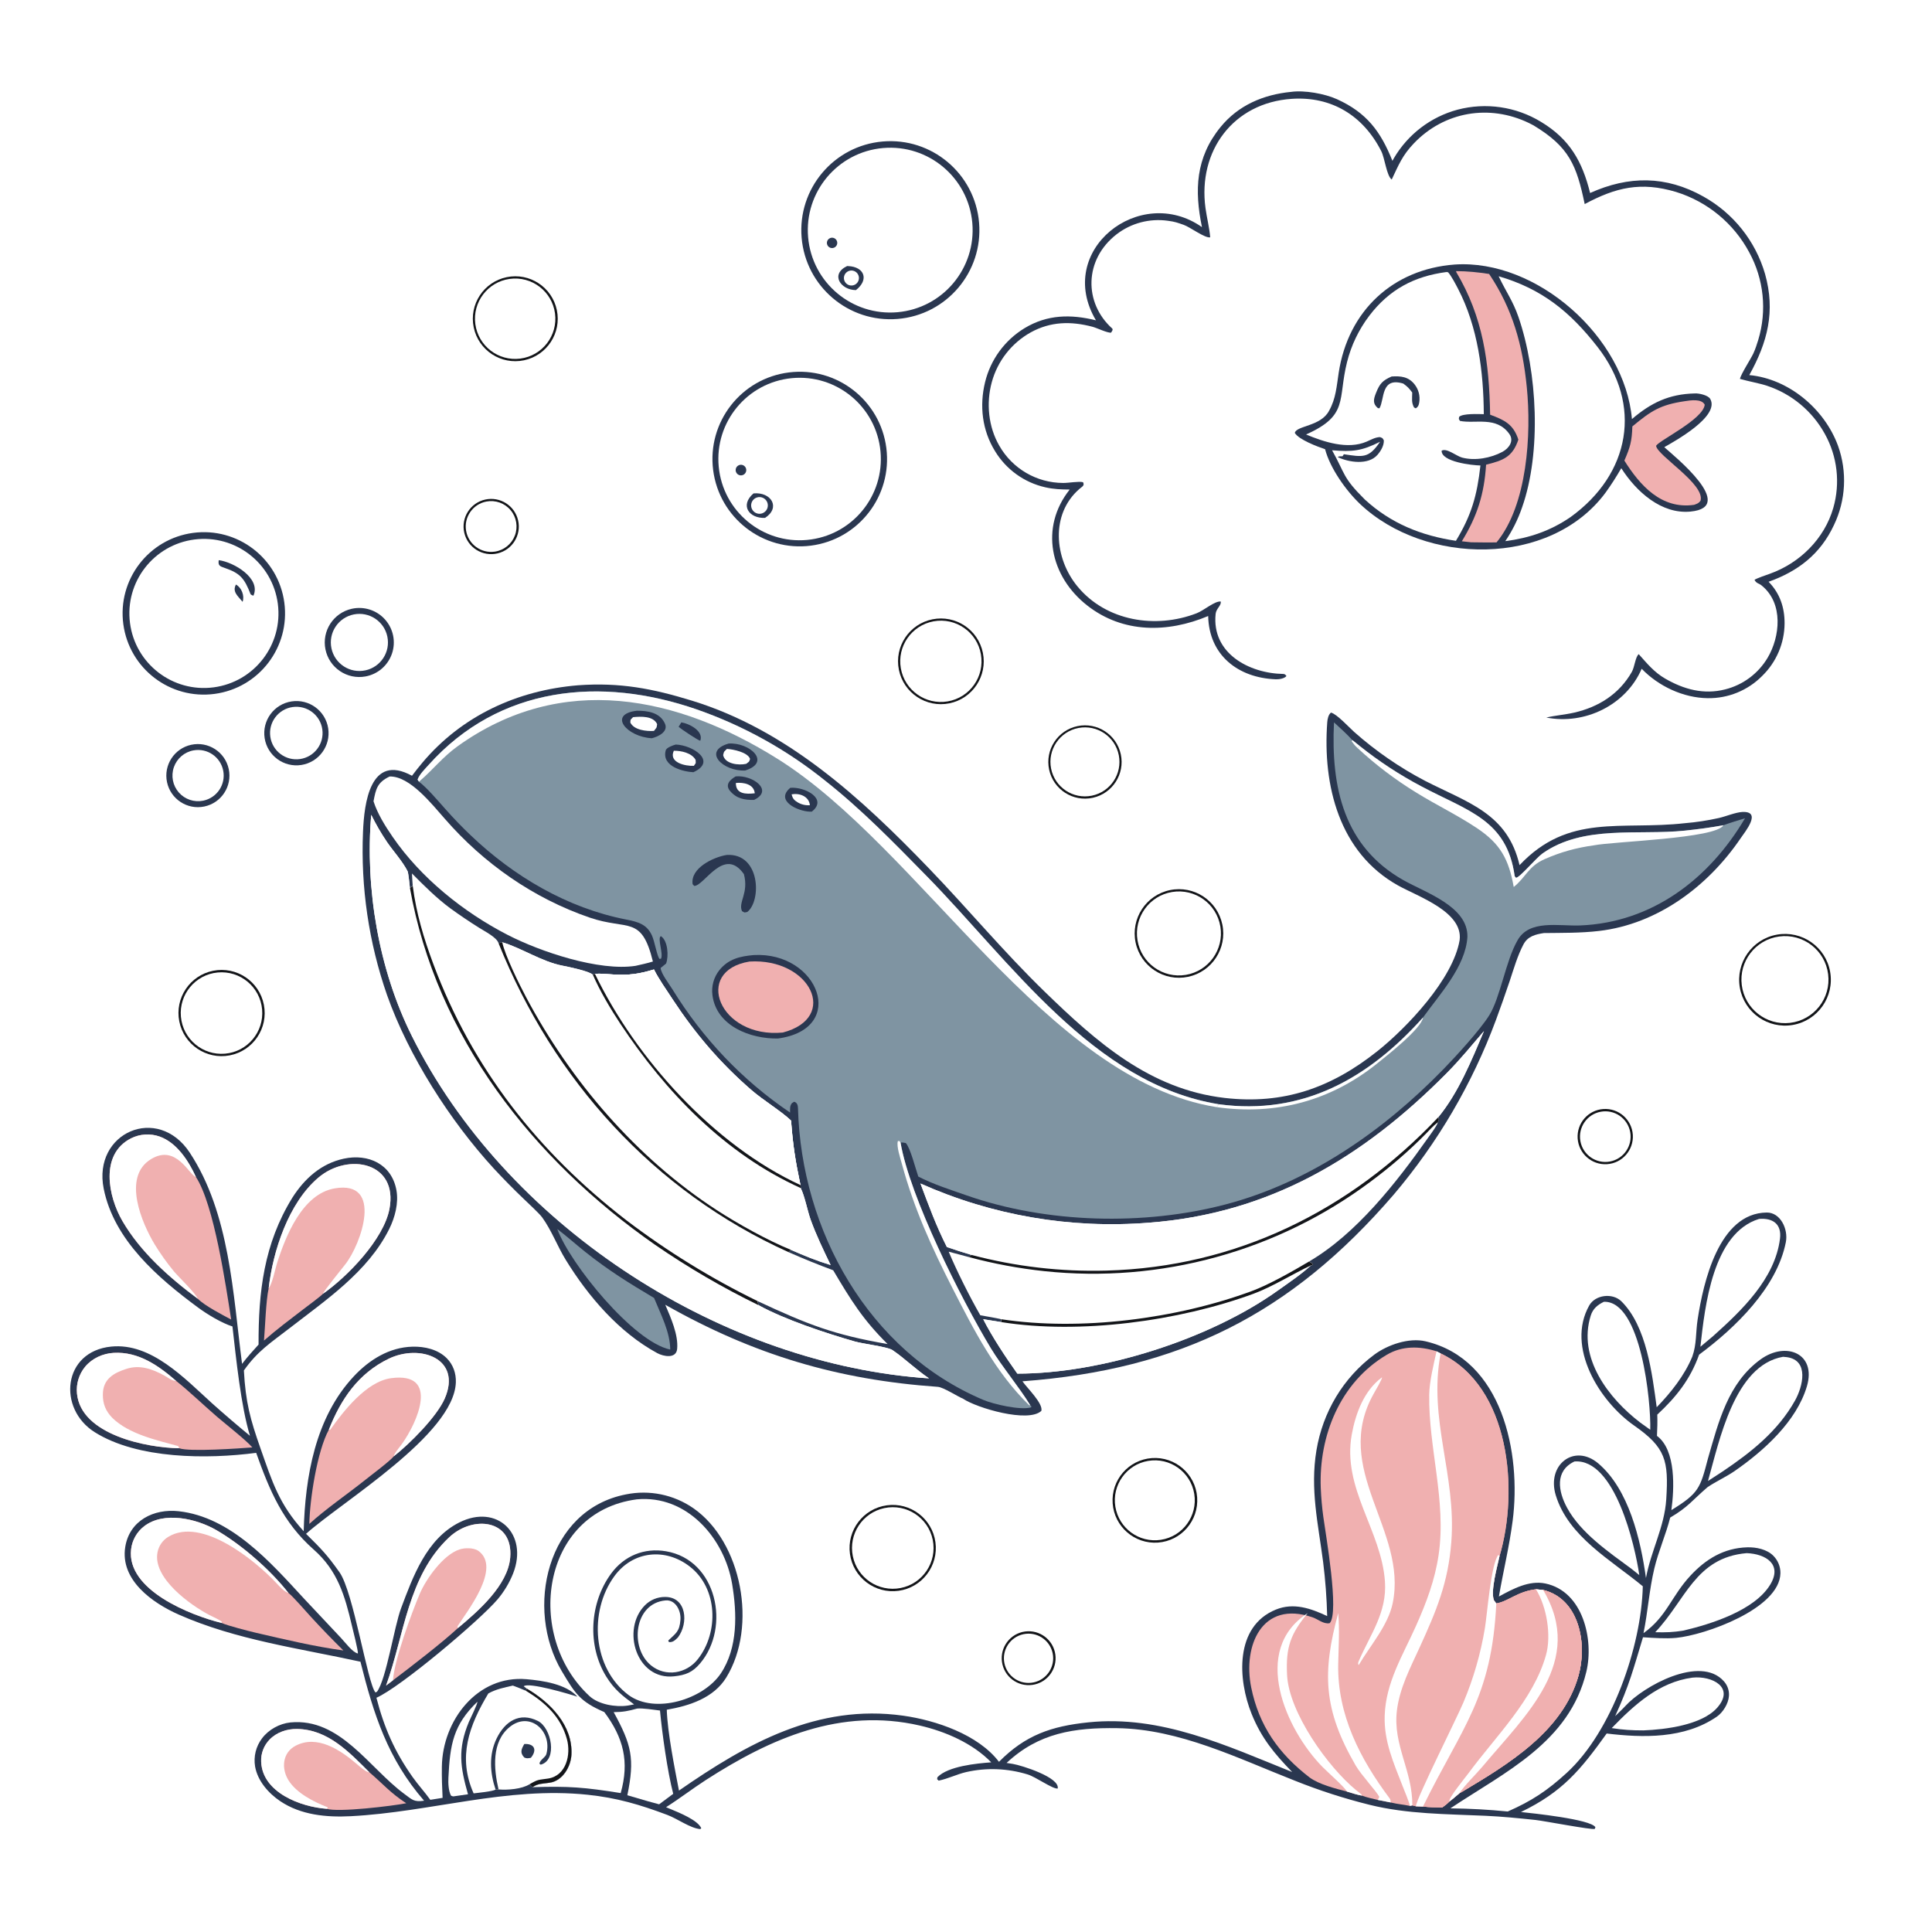<svg version="1.1" xmlns="http://www.w3.org/2000/svg" style="display: block;" viewBox="0 0 2048 2048" width="1024" height="1024" preserveAspectRatio="none">
<path transform="translate(0,0)" fill="rgb(255,255,255)" d="M 0 0 L 2048 0 L 2048 2048 L 0 2048 L 0 0 z"/>
<path transform="translate(0,0)" fill="rgb(42,55,80)" d="M 612.786 726.415 C 657.292 723.224 691.811 729.916 733.5 742.733 C 834.498 773.784 912.903 845.925 984.747 920.533 C 1026.38 963.763 1063.71 1008.84 1107.65 1051.47 C 1162.19 1104.4 1218.7 1154.68 1298.23 1163.86 C 1360.46 1171.04 1411.06 1153.3 1460.18 1114.2 C 1491.36 1089.37 1540.3 1037.78 1547.28 996.562 C 1551.08 966.541 1503.31 950.531 1481.94 938.597 C 1419.5 903.718 1401.99 832.584 1406.94 765.597 C 1407.18 762.313 1408.09 757.574 1410.88 755.38 C 1417.03 756.82 1429.86 770.823 1435.4 775.815 C 1446.88 786.006 1458.97 795.48 1471.62 804.184 C 1484.19 812.86 1497.29 820.757 1510.84 827.831 C 1556.24 851.064 1598.01 862.211 1610.79 917.092 C 1662.96 861.798 1718.21 880.276 1786.09 872.609 C 1798.28 871.617 1810.13 869.772 1822.05 867.124 C 1829.5 865.47 1839.52 861.137 1846.95 860.717 C 1867.95 859.751 1850.13 881.269 1845.14 888.603 C 1810.6 939.418 1757.24 979.583 1695.03 986.852 C 1675.44 989.141 1656.02 988.829 1636.49 989.079 C 1627.51 990.526 1619.52 992.438 1614.9 1001.17 C 1608.6 1013.1 1604.65 1027.02 1600.39 1039.79 C 1595.72 1053.69 1590.84 1067.52 1585.75 1081.28 C 1560.72 1148.7 1524.13 1211.24 1477.61 1266.08 C 1368.32 1393.15 1250.69 1451.8 1083.83 1464.24 C 1088.9 1471.52 1105.9 1487.67 1103.88 1495.58 C 1090.04 1508.66 1035.47 1492.53 1021.02 1482.78 C 1014.86 1480.22 1000.02 1470.52 994.12 1470.11 C 888.123 1462.67 798.949 1436.23 705.209 1383.1 C 710.997 1396.68 719.194 1414.81 717.817 1429.84 C 716.831 1440.61 703.391 1437.97 696.759 1434.39 C 656.241 1412.46 623.52 1374.25 599.641 1335.37 C 590.787 1320.95 584.712 1304.27 574.748 1290.51 C 571.645 1286.24 559.326 1274.91 555.156 1270.87 C 544.221 1260.43 533.61 1249.65 523.339 1238.55 C 477.108 1188.16 433.085 1119.34 410.272 1054.78 C 390.926 999.201 382.287 940.461 384.813 881.666 C 386.042 851.864 392.268 798.028 436.724 822.342 C 440.289 817.59 443.982 812.935 447.798 808.382 C 489.715 758.631 548.411 731.719 612.786 726.415 z"/>
<path transform="translate(0,0)" fill="rgb(127,148,162)" d="M 444.089 828.645 L 442.646 826.39 C 444.481 821.046 450.672 814.95 454.505 810.679 C 529.359 727.254 636.881 716.688 738.618 752.032 C 787.869 769.194 833.811 794.677 874.447 827.372 C 913.76 858.396 947.252 893.018 982.165 928.556 C 1070.33 1018.29 1159.23 1149.04 1291.95 1170.54 C 1380.98 1182.65 1450.61 1143.17 1508.48 1078.56 C 1525.43 1054.79 1553.66 1024.71 1555.51 993.121 C 1556.25 960.872 1511.17 946.285 1487.67 933.007 C 1424.74 897.449 1410.74 835.057 1414.08 765.718 C 1420.12 771.277 1428.11 778.448 1433.43 784.434 L 1441.42 790.828 C 1461.74 807.067 1483.55 821.352 1506.56 833.493 C 1555.91 859.799 1597.39 868.798 1605.64 928.805 L 1607.05 930.505 C 1611.11 930.207 1628.31 909.512 1635.2 904.648 C 1678.49 874.117 1736.17 885.695 1786 880.495 C 1799.76 879.058 1812.86 877.346 1826.9 874.77 C 1834.23 872.098 1842.31 869.727 1849.8 867.375 C 1811.42 932.388 1750.79 977.91 1675.24 981.011 C 1652.42 981.947 1620.81 974.284 1608.45 997.155 C 1596.23 1018.41 1590.36 1057.56 1578.65 1076.3 C 1568.84 1091.97 1543.15 1119.97 1530.1 1133.38 C 1466.61 1198.63 1388.1 1253.38 1299.26 1276.71 C 1212.58 1299.48 1109.53 1296.85 1024.7 1267.18 C 1008.46 1261.5 988.656 1255.16 973.423 1247.19 C 970.522 1238.86 964.996 1216.84 960.201 1211.66 C 957.715 1211.15 957.129 1211.11 954.582 1211.02 C 964.5 1269.22 1018.89 1377.03 1050.24 1429.06 C 1061.91 1448.43 1081.23 1471.5 1092.17 1489.74 L 1093.33 1490.77 L 1093.02 1491.88 C 1081.49 1495.16 1053.07 1488.51 1042.14 1483.87 C 920.255 1432.15 849.459 1304.1 845.909 1175.07 C 845.816 1171.69 845.184 1168.9 841.829 1167.88 L 839.438 1169.4 C 837.038 1172.59 837.558 1175.26 837.525 1179.36 C 786.701 1144.93 745.008 1100.97 712.751 1048.65 C 709.29 1043.04 700.774 1032.11 700.283 1026.11 C 702.387 1024.49 704.068 1023.11 706.07 1021.4 C 708.956 1013.89 708.105 997.035 700.502 992.322 C 696.653 994.746 703.323 1010.75 700.736 1016.24 L 699.112 1016.5 C 696.383 1013.3 694.026 998.121 691.111 991.716 C 685.741 979.914 676.822 977.277 663.67 974.715 C 601.325 962.57 544.443 928.933 498.817 885.321 C 489.558 876.514 480.684 867.31 472.22 857.736 C 464.988 849.688 452.112 834.421 444.089 828.645 z"/>
<path transform="translate(0,0)" fill="rgb(255,255,255)" d="M 444.089 828.645 L 442.646 826.39 C 444.481 821.046 450.672 814.95 454.505 810.679 C 529.359 727.254 636.881 716.688 738.618 752.032 C 787.869 769.194 833.811 794.677 874.447 827.372 C 913.76 858.396 947.252 893.018 982.165 928.556 C 1070.33 1018.29 1159.23 1149.04 1291.95 1170.54 L 1289.78 1173.63 C 1109.83 1144.84 975.469 899.213 824.456 804.545 C 718.408 738.065 595.676 711.536 484.771 791.29 C 469.373 802.363 458.756 816.157 444.979 827.898 L 444.089 828.645 z"/>
<path transform="translate(0,0)" fill="rgb(255,255,255)" d="M 1441.42 790.828 C 1461.74 807.067 1483.55 821.352 1506.56 833.493 C 1555.91 859.799 1597.39 868.798 1605.64 928.805 L 1607.05 930.505 C 1611.11 930.207 1628.31 909.512 1635.2 904.648 C 1678.49 874.117 1736.17 885.695 1786 880.495 C 1799.76 879.058 1812.86 877.346 1826.9 874.77 C 1819.25 888.954 1710.54 891.905 1689.51 896.092 C 1670.75 898.693 1654.63 903.147 1637.36 910.732 C 1620.13 918.297 1617.62 929.771 1604.62 940.254 C 1599.38 910.99 1590.59 894.468 1565.47 877.739 C 1544.62 863.861 1522.39 853.267 1501.21 840.112 C 1479.07 826.543 1458.33 810.818 1439.29 793.168 L 1441.42 790.828 z"/>
<path transform="translate(0,0)" fill="rgb(255,255,255)" d="M 1092.17 1489.74 L 1090.8 1489.46 C 1055.18 1454.69 1032.31 1409.83 1010.01 1366.18 C 987.856 1322.81 968.858 1281.15 956.072 1233.91 C 954.516 1228.17 950.032 1214.88 951.784 1209.61 L 953.411 1209.48 L 954.582 1211.02 C 964.5 1269.22 1018.89 1377.03 1050.24 1429.06 C 1061.91 1448.43 1081.23 1471.5 1092.17 1489.74 z"/>
<path transform="translate(0,0)" fill="rgb(255,255,255)" d="M 1508.48 1078.56 C 1507.01 1090.2 1470.41 1118.81 1460.03 1127.19 C 1410.65 1167.05 1352.36 1182.48 1289.78 1173.63 L 1291.95 1170.54 C 1380.98 1182.65 1450.61 1143.17 1508.48 1078.56 z"/>
<path transform="translate(0,0)" fill="rgb(255,255,255)" d="M 1433.43 784.434 L 1441.42 790.828 L 1439.29 793.168 C 1436.17 790.265 1435.5 789.397 1432.94 785.941 L 1433.43 784.434 z"/>
<path transform="translate(0,0)" fill="rgb(42,55,80)" d="M 798.935 1012.41 C 867.76 1008.56 899.167 1090.74 824.691 1100.85 C 795.726 1101.42 759.353 1087.74 755.212 1054.91 C 753.967 1045.44 756.619 1035.87 762.562 1028.4 C 772.253 1016.38 784.638 1013.69 798.935 1012.41 z"/>
<path transform="translate(0,0)" fill="rgb(240,176,176)" d="M 794.488 1019.27 C 858.97 1015.4 890.013 1078.79 829.801 1094.54 C 762.364 1100.99 734.32 1029.1 794.488 1019.27 z"/>
<path transform="translate(0,0)" fill="rgb(42,55,80)" d="M 770.301 906.29 C 806.132 904.093 807.336 955.044 792.14 966.734 C 788.271 967.435 790.068 967.709 786.566 965.837 C 782.253 956.326 793.984 946.791 788.545 926.557 C 767.486 896.686 746.469 939.28 735.914 939.114 L 734.231 937.314 C 731.566 920.235 756.318 908.527 770.301 906.29 z"/>
<path transform="translate(0,0)" fill="rgb(42,55,80)" d="M 675.117 753.394 C 686.38 753.404 699.563 755.087 704.883 767.113 C 708.658 775.645 697.795 780.884 691.018 782.563 C 664.711 781.27 643.714 757.159 675.117 753.394 z"/>
<path transform="translate(0,0)" fill="rgb(255,255,255)" d="M 671.064 760.216 C 679.428 759.443 692.435 758.76 696.592 767.594 C 695.938 772.289 696.326 770.67 693.216 774.807 C 685.353 775.352 671.987 773.943 668.178 765.884 C 668.504 761.834 667.863 763.776 671.064 760.216 z"/>
<path transform="translate(0,0)" fill="rgb(42,55,80)" d="M 772.374 788.185 C 794.563 786.745 818.146 807.944 789.881 816.767 C 766.702 817.938 744.064 796.427 772.374 788.185 z"/>
<path transform="translate(0,0)" fill="rgb(255,255,255)" d="M 770.539 793.879 C 777.14 794.245 792.711 797.426 795.074 804.472 C 793.893 808.191 794.504 806.91 791.01 809.685 C 783.083 811.518 768.45 809.892 766.567 800.445 C 767.672 795.924 767.038 797.519 770.539 793.879 z"/>
<path transform="translate(0,0)" fill="rgb(42,55,80)" d="M 716.347 789.238 C 734.478 789.865 760.519 806.939 735.01 818.582 C 725.036 818.134 700.897 812.732 705.711 795.39 C 706.528 792.445 713.322 790.05 716.347 789.238 z"/>
<path transform="translate(0,0)" fill="rgb(255,255,255)" d="M 714.281 795.823 C 722.192 795.718 733.195 798.087 737.365 805.485 C 737.555 810.009 738.104 807.96 735.524 811.816 C 726.52 812.237 708.534 808.363 714.281 795.823 z"/>
<path transform="translate(0,0)" fill="rgb(42,55,80)" d="M 779.862 823.021 C 797.391 821.223 820.752 837.748 799.29 847.941 C 789.176 848.103 780.932 846.657 774.01 838.594 C 767.97 831.558 774.328 826.276 779.862 823.021 z"/>
<path transform="translate(0,0)" fill="rgb(255,255,255)" d="M 780.051 829.975 C 788.249 829.15 799.194 831.199 800.082 840.916 C 790.679 841.965 779.916 841.873 780.051 829.975 z"/>
<path transform="translate(0,0)" fill="rgb(42,55,80)" d="M 837.759 835.123 C 852.963 833.788 878.017 846.712 860.506 860.395 C 859.784 860.398 859.062 860.389 858.34 860.371 C 845.791 860.006 821.205 848.755 837.759 835.123 z"/>
<path transform="translate(0,0)" fill="rgb(255,255,255)" d="M 839.114 842.086 C 847.51 840.442 857.53 844.074 858.538 853.565 C 854.068 853.91 849.599 852.884 845.727 850.624 C 841.726 848.274 840.217 846.331 839.114 842.086 z"/>
<path transform="translate(0,0)" fill="rgb(42,55,80)" d="M 722.236 765.749 C 730.272 766.927 746.196 774.811 742.326 785.245 C 739.786 784.777 720.91 772.048 719.347 770.471 L 722.236 765.749 z"/>
<path transform="translate(0,0)" fill="rgb(255,255,255)" d="M 393.514 863.738 C 398.453 873.812 404.093 883.526 410.393 892.811 C 416.978 902.352 427.071 913.512 432.109 923.672 C 432.884 925.235 434.247 938.528 434.529 941.161 L 437.524 939.079 C 437.218 934.719 436.844 930.248 436.685 925.891 C 449.123 938.478 463.112 952.37 477.344 962.861 C 487.294 970.078 497.482 976.959 507.892 983.495 C 513.751 987.213 526.616 993.619 528.462 999.812 L 532.413 998.844 C 551.936 1004.51 574.453 1019.44 595.938 1023.58 C 602.473 1024.84 625.097 1029.55 628.472 1033.3 L 630.62 1032.26 C 636.538 1031.78 644.123 1032.67 650.222 1033 C 667.278 1033.91 677.161 1032.51 693.209 1027.69 C 698.195 1037.69 706.635 1049.72 712.862 1059.19 C 736.927 1095.81 763.347 1126.8 796.496 1155.52 C 809.032 1166.38 828.098 1177.9 838.569 1187.91 C 840.414 1213.5 843.236 1231.32 848.542 1256.23 L 848.777 1259.38 C 853.091 1267.98 855.925 1283.5 859.305 1292.91 C 865.232 1309.41 872.954 1325.24 880.516 1341.01 C 864.941 1336.25 853.362 1331.4 838.374 1324.9 L 835.836 1327.29 C 851.431 1334.2 867.236 1340.62 883.228 1346.55 C 901.637 1377.58 914.538 1398.76 940.879 1424.74 C 884.079 1414.96 856.441 1404.12 803.04 1379.21 L 803.911 1383.44 C 831.411 1398.72 875.795 1413.35 906.301 1422.08 C 914.752 1424.5 940.771 1427.62 945.96 1431.11 C 958.896 1439.8 970.33 1451.4 984.786 1461.11 C 981.774 1460.94 978.765 1460.73 975.76 1460.46 C 757.523 1442.24 535.212 1296.23 436.528 1098.04 C 401.448 1027.59 386.924 942.159 393.514 863.738 z"/>
<path transform="translate(0,0)" fill="rgb(255,255,255)" d="M 532.413 998.844 C 551.936 1004.51 574.453 1019.44 595.938 1023.58 C 602.473 1024.84 625.097 1029.55 628.472 1033.3 L 630.62 1032.26 C 636.538 1031.78 644.123 1032.67 650.222 1033 C 667.278 1033.91 677.161 1032.51 693.209 1027.69 C 698.195 1037.69 706.635 1049.72 712.862 1059.19 C 736.927 1095.81 763.347 1126.8 796.496 1155.52 C 809.032 1166.38 828.098 1177.9 838.569 1187.91 C 840.414 1213.5 843.236 1231.32 848.542 1256.23 L 848.777 1259.38 C 853.091 1267.98 855.925 1283.5 859.305 1292.91 C 865.232 1309.41 872.954 1325.24 880.516 1341.01 C 864.941 1336.25 853.362 1331.4 838.374 1324.9 C 813.886 1314.99 781.866 1297.12 759.795 1282.78 C 674.735 1227.53 605.055 1146.27 557.654 1057.01 C 550.649 1043.82 535.376 1013.03 532.413 998.844 z"/>
<path transform="translate(0,0)" fill="rgb(255,255,255)" d="M 693.209 1027.69 C 698.195 1037.69 706.635 1049.72 712.862 1059.19 C 736.927 1095.81 763.347 1126.8 796.496 1155.52 C 809.032 1166.38 828.098 1177.9 838.569 1187.91 C 840.414 1213.5 843.236 1231.32 848.542 1256.23 C 756.723 1213.89 674.149 1122.36 630.62 1032.26 C 636.538 1031.78 644.123 1032.67 650.222 1033 C 667.278 1033.91 677.161 1032.51 693.209 1027.69 z"/>
<path transform="translate(0,0)" fill="rgb(19,21,25)" d="M 628.472 1033.3 L 630.62 1032.26 C 674.149 1122.36 756.723 1213.89 848.542 1256.23 L 848.777 1259.38 C 768.624 1223.18 705.66 1157.81 657.666 1085.34 C 647.436 1069.89 635.766 1050.25 628.472 1033.3 z"/>
<path transform="translate(0,0)" fill="rgb(255,255,255)" d="M 393.514 863.738 C 398.453 873.812 404.093 883.526 410.393 892.811 C 416.978 902.352 427.071 913.512 432.109 923.672 C 432.884 925.235 434.247 938.528 434.529 941.161 L 437.524 939.079 C 441.262 968.173 449.134 994.481 459.313 1021.79 C 500.731 1132.93 570.809 1221.65 664.008 1293.55 C 707.44 1326.58 754.007 1355.27 803.04 1379.21 L 803.911 1383.44 C 831.411 1398.72 875.795 1413.35 906.301 1422.08 C 914.752 1424.5 940.771 1427.62 945.96 1431.11 C 958.896 1439.8 970.33 1451.4 984.786 1461.11 C 981.774 1460.94 978.765 1460.73 975.76 1460.46 C 757.523 1442.24 535.212 1296.23 436.528 1098.04 C 401.448 1027.59 386.924 942.159 393.514 863.738 z"/>
<path transform="translate(0,0)" fill="rgb(19,21,25)" d="M 437.524 939.079 C 441.262 968.173 449.134 994.481 459.313 1021.79 C 500.731 1132.93 570.809 1221.65 664.008 1293.55 C 707.44 1326.58 754.007 1355.27 803.04 1379.21 L 803.911 1383.44 C 765.832 1364.88 729.194 1343.49 694.304 1319.46 C 564.977 1229.25 462.546 1099.18 434.529 941.161 L 437.524 939.079 z"/>
<path transform="translate(0,0)" fill="rgb(19,21,25)" d="M 532.413 998.844 C 535.376 1013.03 550.649 1043.82 557.654 1057.01 C 605.055 1146.27 674.735 1227.53 759.795 1282.78 C 781.866 1297.12 813.886 1314.99 838.374 1324.9 L 835.836 1327.29 C 692.916 1262.81 586.622 1144.63 528.462 999.812 L 532.413 998.844 z"/>
<path transform="translate(0,0)" fill="rgb(255,255,255)" d="M 975.724 1254.57 C 1051.67 1288.48 1134.91 1302.76 1217.81 1296.12 C 1345.41 1286.56 1444.77 1227.3 1533.69 1137.47 C 1548.24 1122.78 1559.68 1108.53 1573.07 1092.99 C 1559.9 1123.99 1546.15 1158.13 1524.67 1184.26 C 1525.53 1187.91 1525.65 1186.14 1524.08 1189.74 C 1523.75 1192.76 1515.66 1203.48 1513.45 1206.61 C 1480.05 1253.86 1437.78 1307.95 1387.62 1337.28 L 1391.79 1339.74 L 1391.52 1340.86 L 1389.68 1341.34 C 1379.22 1350.99 1365.89 1359.89 1354.3 1368.17 C 1281.99 1419.84 1167.41 1456.14 1078.42 1456.1 C 1066.23 1438.97 1051.79 1417.21 1042.22 1398.4 L 1061.64 1401.51 L 1061.35 1398.44 C 1055.12 1396.91 1045.72 1395.47 1039.19 1394.25 C 1028.44 1375.69 1013.83 1346.54 1005.66 1326.85 L 1027.07 1332.55 L 1029.8 1330.26 C 1021.04 1327.68 1012.35 1324.9 1003.73 1321.91 C 992.287 1299.32 984.597 1278.18 975.724 1254.57 z"/>
<path transform="translate(0,0)" fill="rgb(255,255,255)" d="M 975.724 1254.57 C 1051.67 1288.48 1134.91 1302.76 1217.81 1296.12 C 1345.41 1286.56 1444.77 1227.3 1533.69 1137.47 C 1548.24 1122.78 1559.68 1108.53 1573.07 1092.99 C 1559.9 1123.99 1546.15 1158.13 1524.67 1184.26 C 1431.03 1283.42 1310.12 1343.16 1173 1346.88 C 1124.72 1348.24 1076.49 1342.64 1029.8 1330.26 C 1021.04 1327.68 1012.35 1324.9 1003.73 1321.91 C 992.287 1299.32 984.597 1278.18 975.724 1254.57 z"/>
<path transform="translate(0,0)" fill="rgb(255,255,255)" d="M 1387.62 1337.28 L 1391.79 1339.74 L 1391.52 1340.86 L 1389.68 1341.34 C 1379.22 1350.99 1365.89 1359.89 1354.3 1368.17 C 1281.99 1419.84 1167.41 1456.14 1078.42 1456.1 C 1066.23 1438.97 1051.79 1417.21 1042.22 1398.4 L 1061.64 1401.51 L 1061.35 1398.44 C 1145.27 1411.16 1247.26 1398.08 1327.06 1368.54 C 1345.39 1361.75 1370.8 1347.26 1387.62 1337.28 z"/>
<path transform="translate(0,0)" fill="rgb(19,21,25)" d="M 1387.62 1337.28 L 1391.79 1339.74 L 1391.52 1340.86 L 1389.68 1341.34 C 1370.27 1350.48 1348.75 1364.07 1328.72 1371.44 C 1249.79 1400.45 1144.56 1414.71 1061.64 1401.51 L 1061.35 1398.44 C 1145.27 1411.16 1247.26 1398.08 1327.06 1368.54 C 1345.39 1361.75 1370.8 1347.26 1387.62 1337.28 z"/>
<path transform="translate(0,0)" fill="rgb(19,21,25)" d="M 1524.67 1184.26 C 1525.53 1187.91 1525.65 1186.14 1524.08 1189.74 L 1522.94 1190.62 C 1519.37 1193.43 1514.92 1198.29 1511.68 1201.6 C 1493.44 1220.2 1473.89 1236.93 1452.96 1252.52 C 1353.73 1326.64 1230.17 1360.55 1107 1347.47 C 1080.01 1344.59 1053.28 1339.6 1027.07 1332.55 L 1029.8 1330.26 C 1076.49 1342.64 1124.72 1348.24 1173 1346.88 C 1310.12 1343.16 1431.03 1283.42 1524.67 1184.26 z"/>
<path transform="translate(0,0)" fill="rgb(255,255,255)" d="M 413.043 823.118 C 434.471 822.563 457.826 852.503 471.536 867.956 C 512.617 915.284 565.65 952.339 625.056 972.678 C 665.804 986.629 679.948 969.727 692.106 1019.25 C 685.873 1021.14 680.035 1022.4 673.69 1023.83 C 635.119 1029.77 572.984 1008.98 538.097 991.01 C 491.207 966.862 446.145 930.666 416.187 887.081 C 408.299 875.605 400.23 862.727 395.947 849.415 C 398.441 836.112 400.046 829.303 413.043 823.118 z"/>
<path transform="translate(0,0)" fill="rgb(127,148,162)" d="M 590.739 1302.85 C 598.997 1308.96 611.662 1320.12 620.615 1327.24 C 645.434 1346.97 666.341 1359.84 693.349 1375.92 C 700.522 1393.56 710.286 1411.77 710.499 1430.6 C 671.313 1422.48 604.255 1339.6 590.739 1302.85 z"/>
<path transform="translate(0,0)" fill="rgb(42,55,80)" d="M 246.405 1406.1 C 234.999 1402.46 219.979 1393.42 210.232 1386.26 C 167.361 1354.62 120.772 1314.51 109.908 1259.95 C 98.107 1200.68 167.134 1170.31 201.126 1221.83 C 243.658 1286.31 246.953 1371.85 256.597 1445.78 C 262.3 1438.26 267.781 1432.28 274.085 1425.32 C 273.896 1369.84 279.667 1318.5 309.915 1269.6 C 322.806 1249.33 340.535 1233.35 364.467 1228.23 C 390.5 1222.66 415.194 1234.02 420.225 1261.61 C 422.715 1275.27 418.668 1290.62 412.52 1302.94 C 389.919 1348.24 345.307 1378.19 306.353 1408.41 C 286.664 1423.62 272.962 1432.26 258.526 1452.75 C 260.373 1486.52 265.212 1504.37 276.197 1535.53 C 288.591 1570.69 295.701 1594.39 321.92 1623.13 C 323.504 1565.47 334.107 1502.79 375.001 1459.02 C 391.474 1441.39 412.708 1428.11 437.436 1427.53 C 450.238 1427.22 464.232 1430.43 473.537 1439.73 C 480.382 1446.57 483.561 1455.8 483.216 1465.4 C 481.226 1520.76 363.142 1591.32 324.423 1625.9 C 341.122 1642.37 346.772 1648.25 359.887 1666.67 C 374.681 1687.44 389.6 1784.78 398.014 1794.09 L 399.682 1793.25 C 409.547 1779.69 417.847 1724.33 425.135 1704.87 C 437.728 1671.24 452.108 1631.4 486.776 1613.92 C 526.849 1593.71 560.356 1625.94 543.932 1667.91 C 539.962 1677.87 534.418 1687.12 527.513 1695.32 C 508.873 1717.41 424.075 1788.91 399.015 1799.69 C 407.212 1831.44 418.27 1856.7 437.369 1883.73 C 443.341 1892.18 450.191 1899.57 456.141 1907.88 L 469.171 1905.8 C 468.587 1894.54 468.232 1883.95 468.4 1872.6 C 469.121 1823.85 505.875 1775.46 558.209 1780.03 C 575.388 1781.53 600.122 1785.12 612.079 1798.57 C 604.231 1795.94 559.947 1782.78 555.198 1787.55 L 558.373 1790.02 C 583.196 1804.4 607.386 1829.03 605.745 1860.11 C 605.071 1872.88 596.368 1887.69 582.925 1889.71 C 575.78 1890.92 570.611 1890.24 564.47 1894.48 C 603.212 1893.28 619.435 1894.58 657.954 1900.73 C 667.341 1867.47 660.939 1842.08 640.603 1814.89 C 614.771 1803.63 609.769 1795.42 595.58 1771.63 C 556.176 1705.55 579.312 1600.41 663.613 1584.11 C 688.357 1579.08 714.079 1584.34 734.867 1598.67 C 786.482 1634.43 803.214 1724.13 769.851 1778.27 C 756.523 1799.9 730.945 1808.22 706.809 1812.4 C 707.614 1836.81 715.076 1873.72 719.732 1898.09 C 791.782 1848.14 866.391 1805.99 957.264 1818.67 C 992.044 1823.52 1036.93 1838.73 1058.96 1867.59 C 1086.97 1839.27 1114.44 1829.82 1153.67 1825.76 C 1230.64 1817.79 1300.29 1850.51 1369.77 1878.43 C 1351.07 1859.12 1337.21 1842.66 1326.78 1816.85 C 1312.14 1780.62 1308.5 1724.08 1352.46 1706.23 C 1371.34 1698.56 1389.44 1704.95 1406.86 1713.1 C 1406.39 1693.96 1404.96 1674.86 1402.58 1655.87 C 1397.36 1615.44 1388.61 1578.71 1395.48 1537.41 C 1402.24 1496.81 1423.76 1460.52 1456.98 1435.86 C 1471.01 1425.55 1493.44 1417.72 1511.06 1421.83 C 1592.69 1440.87 1612.79 1540.7 1603.47 1612.16 C 1599.82 1640.14 1593.46 1665.68 1588.91 1692.36 C 1603.84 1684.26 1620.86 1674.94 1638.23 1678.59 C 1678.24 1687.01 1689.69 1738.34 1681.59 1772.11 C 1663.65 1846.98 1595.38 1878.33 1537.46 1916.93 C 1557.77 1917.14 1578.06 1918.25 1598.27 1920.26 C 1623.49 1909.21 1640.36 1898.07 1660.89 1879.22 C 1708.61 1835.44 1739.91 1745.64 1741.44 1681.53 C 1707.94 1653.75 1662.7 1629.14 1649.19 1585.09 C 1639.21 1552.57 1668.95 1529.83 1694.26 1551.3 C 1726.64 1578.75 1739.15 1632.02 1744.79 1672.77 C 1750.16 1643.54 1764.44 1618.75 1766.3 1589.24 C 1768.9 1548.2 1765.71 1534.49 1732.21 1511.1 C 1695.49 1485.46 1659.82 1427.96 1684.65 1383.84 C 1690.97 1372.63 1709.1 1370.18 1718.65 1379.37 C 1745.59 1405.84 1751.35 1456.55 1756.17 1491.74 C 1771.05 1476.4 1785.62 1458.17 1793.92 1438.03 C 1798.63 1424.79 1797.41 1412.76 1799.56 1398.71 C 1805.58 1359.42 1822.07 1285.85 1872.82 1285.33 C 1887.26 1285.18 1895.82 1302.86 1893.06 1316.82 C 1883.5 1365.08 1839.53 1407.54 1801.11 1436.01 C 1791.75 1462.27 1776.84 1480.91 1756.78 1499.56 C 1757.07 1507.63 1756.83 1514.01 1756.45 1522.1 C 1776.89 1537.25 1774.79 1578.47 1771.72 1600.81 C 1800.92 1582.82 1802.27 1577.54 1810.41 1546.43 C 1821.69 1507.45 1831.69 1466.03 1866.36 1440.96 C 1893.21 1421.55 1925.7 1434.72 1915.39 1469.53 C 1904.33 1506.88 1869.68 1537.95 1838.69 1559.42 C 1829.94 1565.48 1818.84 1570.45 1809.96 1576.54 C 1793.76 1590.5 1789.45 1597.59 1770.47 1608.7 C 1765.89 1626.8 1758.06 1644.21 1753.68 1662.54 C 1748.23 1685.32 1746.87 1708.24 1742.19 1731.19 C 1766.88 1713.58 1771.52 1692.32 1791.8 1670.41 C 1808.25 1652.65 1827.36 1640.96 1852.11 1640.22 C 1861.59 1639.93 1873.1 1642.29 1879.91 1649.27 C 1884.75 1654.16 1887.43 1660.79 1887.33 1667.67 C 1886.55 1705.5 1806.87 1733.39 1776.79 1736.2 C 1765.67 1737.24 1752.85 1736.25 1741.64 1735.57 C 1731.14 1770.19 1727.34 1785.76 1712.13 1819.18 C 1715.62 1815.61 1719.61 1812.12 1722.92 1808.47 C 1741.84 1787.57 1802.49 1753.82 1827.51 1782.36 C 1831.27 1786.59 1833.16 1792.15 1832.75 1797.79 C 1832.21 1805.97 1826.35 1815.31 1819.9 1819.75 C 1785.39 1843.46 1741.35 1842.15 1703.15 1837.59 C 1675.5 1876.09 1656.49 1899.47 1612.26 1920.82 C 1624.02 1922.08 1685.97 1928.42 1691.19 1936.89 L 1690.55 1938.71 C 1687.35 1939.98 1636.65 1930.19 1627.61 1929.23 C 1610.01 1927.36 1592.27 1925.6 1574.6 1924.8 C 1533.52 1922.94 1491.92 1923.12 1451.74 1913.16 C 1424.78 1906.46 1398.32 1897.91 1372.54 1887.57 C 1312.09 1863.87 1250.44 1832.94 1184.39 1831.92 C 1138.61 1831.21 1100.93 1836.99 1067.03 1868.79 C 1069.26 1869.12 1071.49 1869.46 1073.72 1869.83 C 1082.87 1871.35 1123.82 1884.15 1121.19 1895.94 C 1115.61 1896.48 1098.28 1883.71 1089.37 1880.99 C 1068.22 1874.52 1045.93 1873.55 1024.26 1878.46 C 1014.6 1880.65 1005.11 1885.5 995.028 1887.55 L 993.396 1886.01 L 993.701 1883.94 C 1005.04 1872.13 1035.41 1869.3 1050.76 1868.15 C 1031.01 1847.89 1002.12 1835.4 975.009 1829.15 C 891.374 1809.88 816.879 1842.59 748.11 1886.98 C 733.965 1896.12 720.449 1906.56 706.04 1915.71 L 711.289 1917.88 C 719.624 1921.37 739.872 1929.45 743.378 1938.04 L 742.234 1938.92 C 731.619 1937.96 718.336 1928.01 707.348 1923.88 C 678.274 1912.94 653.813 1905.74 622.914 1902.51 C 537.117 1893.54 456.352 1920.9 371.733 1925.25 C 345.936 1926.58 318.932 1924.03 297.018 1909.29 C 284.549 1900.91 272.998 1887.73 270.384 1872.45 C 268.653 1861.97 271.311 1851.23 277.735 1842.77 C 284.662 1833.47 296.282 1827.06 307.871 1825.85 C 360.508 1820.78 391.191 1874.01 428.535 1901.58 C 436.994 1907.83 438.757 1910.38 449.545 1908.83 C 411.022 1864.54 395.966 1816.95 382.08 1761.48 C 317.535 1747.33 250.331 1738.48 189.408 1711.51 C 161.416 1699.11 127.138 1674.81 132.766 1639.84 C 137.3 1611.66 163.192 1599.08 189.302 1601.95 C 244.857 1608.06 286.705 1656.08 322.193 1694.51 L 361.587 1736.43 C 366.219 1741.38 373.823 1751.69 379.404 1752.78 C 379.768 1750.04 374.126 1727.63 373.031 1723.25 C 365.569 1691.45 357.957 1665.04 332.542 1642.61 C 299.889 1613.79 285.753 1580.02 271.558 1540.08 C 219.904 1546.9 145.982 1546.83 100.404 1518.17 C 60.773 1493.25 66.341 1432.49 118.001 1427.42 C 160.4 1423.25 195.654 1461.17 224.814 1487.57 C 237.963 1499.32 251.354 1510.8 264.978 1522 C 255.378 1490.58 250.273 1439.94 246.405 1406.1 z"/>
<path transform="translate(0,0)" fill="rgb(255,255,255)" d="M 543.656 1786.78 C 548.504 1788.56 552.773 1790.3 557.517 1792.31 L 558.373 1790.02 C 583.196 1804.4 607.386 1829.03 605.745 1860.11 C 605.071 1872.88 596.368 1887.69 582.925 1889.71 C 575.78 1890.92 570.611 1890.24 564.47 1894.48 L 561.36 1891.37 C 553.093 1896.54 537.965 1897.7 528.465 1896.87 L 525.34 1897.03 C 521.877 1899.08 506.98 1900.43 502.062 1901.04 C 484.924 1862.63 497.203 1829.22 517.686 1795.09 C 526.196 1790.47 534.304 1788.92 543.656 1786.78 z"/>
<path transform="translate(0,0)" fill="rgb(42,55,80)" d="M 525.34 1897.03 C 519.354 1879.27 518.069 1860.12 526.443 1842.87 C 535.297 1824.63 550.77 1814.6 570.148 1824.28 C 584.696 1831.55 591.225 1865.85 573.195 1870.61 L 571.81 1869.62 C 572.316 1865.5 578.245 1862.89 579.194 1859.33 C 585.718 1834.88 561.313 1813.32 540.035 1830.88 C 520.906 1846.67 523.39 1874.93 528.465 1896.87 L 525.34 1897.03 z"/>
<path transform="translate(0,0)" fill="rgb(19,21,25)" d="M 557.517 1792.31 L 558.373 1790.02 C 583.196 1804.4 607.386 1829.03 605.745 1860.11 C 605.071 1872.88 596.368 1887.69 582.925 1889.71 C 575.78 1890.92 570.611 1890.24 564.47 1894.48 L 561.36 1891.37 C 570.742 1885.9 570.489 1886.94 580.987 1885.33 C 600.198 1882.39 605.503 1859.99 600.919 1843.42 C 594.371 1819.74 577.877 1804.7 557.517 1792.31 z"/>
<path transform="translate(0,0)" fill="rgb(42,55,80)" d="M 555.794 1848.7 C 566.764 1848.22 569.518 1855.17 562.726 1863.37 C 559.512 1863.84 558.797 1864.27 555.801 1863.08 C 550.949 1858.03 552.545 1854.24 555.794 1848.7 z"/>
<path transform="translate(0,0)" fill="rgb(240,176,176)" d="M 1427.91 1899.18 C 1415.47 1895.91 1398.33 1891.6 1388.24 1884.19 C 1355.55 1859.08 1334.63 1829.5 1326.35 1788.88 C 1317.32 1744.62 1337.65 1696.08 1391.22 1714.37 C 1397.4 1716.48 1402.75 1721.81 1409.47 1720.65 C 1420.09 1709.82 1405.19 1626.12 1402.78 1608 C 1401.38 1597.76 1400.47 1587.46 1400.05 1577.13 C 1397.97 1522.27 1420.38 1465.55 1469.98 1436.15 C 1486.42 1426.41 1504.89 1426.82 1522.8 1432.42 L 1527.13 1434.67 C 1601.07 1469.84 1610.14 1580.29 1589.55 1649.68 C 1587.26 1660.1 1579.94 1686.15 1583.53 1696.12 C 1583.72 1696.65 1585.64 1699.08 1586.14 1699.7 C 1598.58 1697.81 1608.61 1686.96 1628.17 1684.73 L 1635.79 1685.43 C 1674.52 1695 1682.61 1742.86 1673.33 1776.02 C 1656.71 1835.38 1598.74 1870.16 1549.08 1899.76 C 1548.45 1900.09 1547.82 1900.43 1547.19 1900.76 C 1543.93 1903.51 1539.75 1907.25 1536.39 1909.7 C 1533.42 1912.69 1532.24 1913.53 1528.78 1916.02 C 1521.79 1915.87 1515.38 1915.82 1508.42 1915.02 L 1500.91 1914.73 L 1497.12 1913.79 L 1494.58 1914.34 C 1487.59 1912.8 1482 1912.63 1474.21 1910.68 L 1460.51 1908 C 1454.84 1906.66 1449.09 1905.44 1443.63 1903.43 C 1438.75 1902.63 1432.75 1900.62 1427.91 1899.18 z"/>
<path transform="translate(0,0)" fill="rgb(240,176,176)" d="M 1527.13 1434.67 C 1601.07 1469.84 1610.14 1580.29 1589.55 1649.68 C 1587.26 1660.1 1579.94 1686.15 1583.53 1696.12 C 1583.72 1696.65 1585.64 1699.08 1586.14 1699.7 C 1598.58 1697.81 1608.61 1686.96 1628.17 1684.73 L 1635.79 1685.43 C 1674.52 1695 1682.61 1742.86 1673.33 1776.02 C 1656.71 1835.38 1598.74 1870.16 1549.08 1899.76 C 1548.45 1900.09 1547.82 1900.43 1547.19 1900.76 C 1543.93 1903.51 1539.75 1907.25 1536.39 1909.7 C 1533.42 1912.69 1532.24 1913.53 1528.78 1916.02 C 1521.79 1915.87 1515.38 1915.82 1508.42 1915.02 L 1500.91 1914.73 L 1497.12 1913.79 C 1497.4 1876.99 1476.44 1849.9 1480.75 1813.49 C 1483.6 1789.39 1495.02 1767.92 1504.98 1746.11 C 1522.73 1707.24 1535.09 1677.82 1538.44 1634.74 C 1543.99 1563.25 1513.79 1505.08 1527.13 1434.67 z"/>
<path transform="translate(0,0)" fill="rgb(240,176,176)" d="M 1586.14 1699.7 C 1598.58 1697.81 1608.61 1686.96 1628.17 1684.73 L 1635.79 1685.43 C 1674.52 1695 1682.61 1742.86 1673.33 1776.02 C 1656.71 1835.38 1598.74 1870.16 1549.08 1899.76 C 1548.45 1900.09 1547.82 1900.43 1547.19 1900.76 C 1543.93 1903.51 1539.75 1907.25 1536.39 1909.7 C 1533.42 1912.69 1532.24 1913.53 1528.78 1916.02 C 1521.79 1915.87 1515.38 1915.82 1508.42 1915.02 C 1550.04 1830.13 1581.27 1800.44 1586.14 1699.7 z"/>
<path transform="translate(0,0)" fill="rgb(240,176,176)" d="M 1635.79 1685.43 C 1674.52 1695 1682.61 1742.86 1673.33 1776.02 C 1656.71 1835.38 1598.74 1870.16 1549.08 1899.76 C 1548.45 1900.09 1547.82 1900.43 1547.19 1900.76 C 1552.1 1892.94 1564.91 1880.51 1571.24 1872.93 C 1617.25 1817.85 1680.91 1761.32 1635.79 1685.43 z"/>
<path transform="translate(0,0)" fill="rgb(255,255,255)" d="M 1628.17 1684.73 L 1635.79 1685.43 C 1680.91 1761.32 1617.25 1817.85 1571.24 1872.93 C 1564.91 1880.51 1552.1 1892.94 1547.19 1900.76 C 1543.93 1903.51 1539.75 1907.25 1536.39 1909.7 C 1534.96 1906.44 1553.26 1884.3 1556.53 1879.85 C 1585.25 1840.76 1625.52 1802 1638.82 1754.4 C 1644.68 1733.44 1639.6 1703.14 1628.17 1684.73 z"/>
<path transform="translate(0,0)" fill="rgb(255,255,255)" d="M 1500.91 1914.73 C 1501.34 1906.62 1545.06 1819.75 1551.4 1804.38 C 1561.95 1779.3 1569.53 1753.08 1574 1726.25 C 1576.46 1711.76 1580.5 1657.17 1588.43 1648.14 L 1589.55 1649.68 C 1587.26 1660.1 1579.94 1686.15 1583.53 1696.12 C 1583.72 1696.65 1585.64 1699.08 1586.14 1699.7 C 1581.27 1800.44 1550.04 1830.13 1508.42 1915.02 L 1500.91 1914.73 z"/>
<path transform="translate(0,0)" fill="rgb(255,255,255)" d="M 1522.8 1432.42 L 1527.13 1434.67 C 1513.79 1505.08 1543.99 1563.25 1538.44 1634.74 C 1535.09 1677.82 1522.73 1707.24 1504.98 1746.11 C 1495.02 1767.92 1483.6 1789.39 1480.75 1813.49 C 1476.44 1849.9 1497.4 1876.99 1497.12 1913.79 L 1494.58 1914.34 C 1493.48 1909.41 1488.76 1898.33 1486.77 1893.2 C 1477.15 1868.41 1466.91 1845.79 1467.83 1818.57 C 1469.03 1783.34 1486.97 1754.9 1500.94 1723.69 C 1511.99 1698.98 1521.03 1675.12 1525.01 1648.17 C 1533.43 1591.15 1514.19 1535.05 1515.04 1478.39 C 1515.25 1464.3 1519.7 1446.44 1522.8 1432.42 z"/>
<path transform="translate(0,0)" fill="rgb(255,255,255)" d="M 1418.59 1709.93 C 1420.12 1728.35 1418.95 1745.27 1418.56 1763.64 C 1417.4 1817.59 1441.82 1864.75 1473.39 1906.79 C 1474.01 1907.62 1474.14 1909.59 1474.21 1910.68 L 1460.51 1908 L 1462.15 1904.77 C 1459.08 1898.82 1442.93 1881.55 1437.15 1871.61 C 1402.7 1812.36 1401.44 1772.93 1418.59 1709.93 z"/>
<path transform="translate(0,0)" fill="rgb(255,255,255)" d="M 1427.91 1899.18 C 1425.22 1894.27 1407.29 1878.52 1401.9 1873.03 C 1363.12 1833.55 1325.43 1749.19 1386.23 1709.96 C 1368.18 1731.94 1362.81 1745.81 1364.36 1775.76 C 1366.4 1815.24 1407.44 1872.94 1437.45 1897.56 C 1439.31 1899.11 1441.21 1900.62 1443.15 1902.07 L 1443.63 1903.43 C 1438.75 1902.63 1432.75 1900.62 1427.91 1899.18 z"/>
<path transform="translate(0,0)" fill="rgb(255,255,255)" d="M 1464.88 1460.1 C 1465.78 1461.07 1457.65 1474.79 1456.43 1476.96 C 1410.7 1557.58 1492.33 1621.73 1476.33 1699.39 C 1471.49 1722.92 1452.7 1744.04 1440.27 1765.06 C 1439.27 1763.68 1439.67 1762.36 1440.36 1760.77 C 1452.71 1732.26 1470.39 1709.35 1468.1 1676.42 C 1464.31 1621.96 1422.45 1577.71 1432.97 1520.39 C 1437.05 1498.15 1445.99 1474.02 1464.88 1460.1 z"/>
<path transform="translate(0,0)" fill="rgb(255,255,255)" d="M 674.979 1589.38 C 728.182 1584.32 768.023 1630.75 776.101 1679.19 C 781.271 1710.19 782.319 1746.56 764.139 1773.84 C 745.747 1801.43 694.343 1817.4 666.246 1796.77 C 628.16 1768.22 623.931 1708.44 651.169 1670.94 C 670.887 1643.79 705.472 1640.55 731.269 1660.67 C 760.967 1683.7 762.128 1730.34 739.745 1758.77 C 727.907 1773.98 705.659 1778.16 689.974 1765.27 C 667.229 1746.57 672.058 1699.51 705.524 1696.51 C 716.096 1695.56 722.023 1707.39 721.304 1716.97 C 720.345 1729.75 716.361 1731.32 708.355 1739.06 L 709.088 1740.66 C 713.417 1741.13 715.78 1738.53 718.658 1735.71 C 729.982 1720.83 728.07 1692.83 705.034 1692.83 C 696.963 1692.77 689.214 1695.99 683.569 1701.75 C 658.29 1727.32 674.684 1781.33 714.623 1776.97 C 726.856 1775.64 734.077 1772.79 742.173 1763.24 C 774.73 1724.84 760.053 1653.58 706.052 1644.42 C 682.907 1640.44 661.662 1649.24 647.83 1668.02 C 624.949 1699.1 622.268 1744.42 642.756 1777.41 C 651.087 1790.82 659.608 1797.53 672.182 1806.75 C 669.991 1807.21 667.789 1807.61 665.578 1807.96 C 652.648 1809.91 634.496 1806.8 624.946 1797.98 C 555.782 1734.16 573.399 1602.8 674.979 1589.38 z"/>
<path transform="translate(0,0)" fill="rgb(240,176,176)" d="M 234.901 1720.4 C 201.618 1712.22 134.051 1685.4 138.957 1642.43 C 140.057 1632.65 145.106 1623.74 152.931 1617.78 C 173.92 1601.79 208.35 1609.86 229.225 1621.91 C 256.123 1637.42 286.501 1664.01 305.718 1688.53 C 311.107 1692.83 324.135 1707.98 329.417 1713.74 C 340.632 1725.98 352.164 1737.93 364.003 1749.57 C 333.586 1745.47 300.96 1737.69 271.05 1730.75 C 263.791 1729.07 240.919 1723.19 234.901 1720.4 z"/>
<path transform="translate(0,0)" fill="rgb(255,255,255)" d="M 234.901 1720.4 C 201.618 1712.22 134.051 1685.4 138.957 1642.43 C 140.057 1632.65 145.106 1623.74 152.931 1617.78 C 173.92 1601.79 208.35 1609.86 229.225 1621.91 C 256.123 1637.42 286.501 1664.01 305.718 1688.53 C 301.417 1687.47 296.301 1681.69 293.085 1678.24 C 271.029 1654.65 213.961 1607.62 178.526 1629.04 C 172.568 1632.58 168.389 1638.48 167.023 1645.27 C 161.37 1672.57 201.81 1701.52 222.232 1712.15 C 225.481 1713.84 233.163 1717.13 235.304 1719.3 L 234.901 1720.4 z"/>
<path transform="translate(0,0)" fill="rgb(240,176,176)" d="M 209.731 1376.79 C 179.464 1354.36 148.919 1327.21 129.806 1294.37 C 114.652 1268.33 105.627 1223.67 138.813 1206.73 C 148.289 1201.96 159.3 1201.27 169.297 1204.81 C 187.618 1211.41 200.05 1230.81 207.723 1247.68 C 226.982 1277.13 239.42 1363.08 245.06 1398.77 C 235.8 1393.88 217.001 1384.13 209.731 1376.79 z"/>
<path transform="translate(0,0)" fill="rgb(255,255,255)" d="M 209.731 1376.79 C 179.464 1354.36 148.919 1327.21 129.806 1294.37 C 114.652 1268.33 105.627 1223.67 138.813 1206.73 C 148.289 1201.96 159.3 1201.27 169.297 1204.81 C 187.618 1211.41 200.05 1230.81 207.723 1247.68 C 200.399 1245.53 186.885 1212.46 160.159 1228.68 C 128.908 1247.64 150.789 1297.26 163.937 1319.05 C 170.1 1329.13 176.972 1338.76 184.5 1347.86 C 189.857 1354.22 207.398 1370.86 209.731 1376.79 z"/>
<path transform="translate(0,0)" fill="rgb(240,176,176)" d="M 284.782 1365.88 C 289.208 1326.31 305.824 1275.24 337.387 1248.42 C 369.214 1221.37 422.286 1231.94 412.841 1281.51 C 406.706 1313.71 368.445 1353.22 342.301 1371.51 C 340.42 1373.81 324.102 1385.89 321.05 1388.23 C 306.917 1399.06 293.235 1409.25 279.838 1421.06 C 280.998 1407.78 281.911 1378.11 284.782 1365.88 z"/>
<path transform="translate(0,0)" fill="rgb(255,255,255)" d="M 284.782 1365.88 C 289.208 1326.31 305.824 1275.24 337.387 1248.42 C 369.214 1221.37 422.286 1231.94 412.841 1281.51 C 406.706 1313.71 368.445 1353.22 342.301 1371.51 C 342.515 1369.48 361.966 1345.36 366.087 1340.14 C 382.802 1318.97 406.934 1250.72 354.726 1259.74 C 320.52 1265.65 302.664 1310.39 293.565 1339.39 C 291.433 1346.18 288.839 1360.1 284.782 1365.88 z"/>
<path transform="translate(0,0)" fill="rgb(240,176,176)" d="M 348.554 1515.63 C 361.19 1483.42 379.757 1455.89 412.063 1440.31 C 445.169 1424.35 489.998 1439.91 471.428 1482.53 C 463.106 1501.63 434.541 1530.32 417.413 1543.75 C 414.322 1548.07 392.555 1564.45 387.245 1568.7 C 368.407 1583.78 345.602 1599.26 327.913 1615.4 C 328.304 1589.9 336.174 1538.19 348.554 1515.63 z"/>
<path transform="translate(0,0)" fill="rgb(255,255,255)" d="M 348.554 1515.63 C 361.19 1483.42 379.757 1455.89 412.063 1440.31 C 445.169 1424.35 489.998 1439.91 471.428 1482.53 C 463.106 1501.63 434.541 1530.32 417.413 1543.75 C 417.891 1540.63 423.568 1534.08 426.011 1530.7 C 442.304 1508.14 466.586 1453.91 414.541 1460.93 C 388.449 1464.45 363.986 1495.93 350.024 1515.66 L 348.554 1515.63 z"/>
<path transform="translate(0,0)" fill="rgb(240,176,176)" d="M 189.93 1535.19 C 155.646 1534.76 85.859 1520.96 81.613 1477.28 C 80.568 1466.92 83.738 1456.58 90.408 1448.58 C 97.848 1439.79 109.13 1434.72 120.507 1434.09 C 146.812 1432.62 167.964 1447.56 186.764 1463.86 C 200.655 1474.87 216.371 1490.03 230.091 1501.82 C 238.84 1509.34 261.021 1526.73 267.503 1534.33 C 254.386 1535.31 200.655 1539.21 189.93 1535.19 z"/>
<path transform="translate(0,0)" fill="rgb(255,255,255)" d="M 189.93 1535.19 C 155.646 1534.76 85.859 1520.96 81.613 1477.28 C 80.568 1466.92 83.738 1456.58 90.408 1448.58 C 97.848 1439.79 109.13 1434.72 120.507 1434.09 C 146.812 1432.62 167.964 1447.56 186.764 1463.86 C 182.187 1463.84 178.176 1460.32 174.14 1458.1 C 161.621 1451.23 148.229 1446.4 133.934 1451.07 C 120.308 1455.47 109.229 1461.92 109.025 1477.94 C 108.897 1488.05 111.93 1495.69 119.07 1503.01 C 136.466 1520.16 165.948 1526.6 188.943 1532.93 C 189.272 1533.68 189.601 1534.44 189.93 1535.19 z"/>
<path transform="translate(0,0)" fill="rgb(240,176,176)" d="M 409.25 1786.76 C 428.764 1732.86 432.165 1670.84 476.152 1629.59 C 501.435 1605.89 544.203 1610.55 540.863 1651.02 C 538.432 1680.48 506.701 1708.11 485.377 1725.85 C 468.418 1741.62 434.956 1767.33 416.567 1781.19 L 409.25 1786.76 z"/>
<path transform="translate(0,0)" fill="rgb(255,255,255)" d="M 409.25 1786.76 C 428.764 1732.86 432.165 1670.84 476.152 1629.59 C 501.435 1605.89 544.203 1610.55 540.863 1651.02 C 538.432 1680.48 506.701 1708.11 485.377 1725.85 L 484.937 1724.04 C 494.464 1708.82 532.287 1661.9 506.94 1643.85 C 501.682 1640.49 492.775 1640.67 487.202 1642.45 C 470.034 1647.92 451.703 1673.56 444.889 1689.62 C 436.429 1709.56 417.821 1760.13 416.567 1781.19 L 409.25 1786.76 z"/>
<path transform="translate(0,0)" fill="rgb(240,176,176)" d="M 346.227 1917.39 C 318.733 1915.41 278.136 1900.18 276.838 1867.52 C 276.439 1858.83 279.644 1850.36 285.696 1844.11 C 293.243 1836.26 304.218 1832.6 314.924 1832.78 C 347.709 1833.31 370.213 1857.41 391.573 1878.71 C 406.087 1891.05 413.393 1900.26 430.645 1911.53 C 416.293 1914.37 358.166 1921.42 346.227 1917.39 z"/>
<path transform="translate(0,0)" fill="rgb(255,255,255)" d="M 346.227 1917.39 C 318.733 1915.41 278.136 1900.18 276.838 1867.52 C 276.439 1858.83 279.644 1850.36 285.696 1844.11 C 293.243 1836.26 304.218 1832.6 314.924 1832.78 C 347.709 1833.31 370.213 1857.41 391.573 1878.71 C 391.167 1878.68 390.76 1878.65 390.353 1878.62 C 386.468 1877.19 381.393 1872.65 378.109 1869.84 C 360.962 1855.18 336.345 1838.53 313.364 1850.55 C 299.378 1857.86 298.041 1874.54 305.705 1887.01 C 314.183 1900.81 332.736 1910.15 347.428 1915.85 L 347.189 1916.89 L 346.227 1917.39 z"/>
<path transform="translate(0,0)" fill="rgb(255,255,255)" d="M 1890.1 1438.26 C 1891.4 1438.34 1892.69 1438.46 1893.98 1438.62 C 1918.14 1441.85 1911.03 1469.95 1902.77 1484.68 C 1884.64 1517.05 1856.17 1539.58 1826.01 1559.83 C 1820.89 1563.24 1815.73 1566.6 1810.54 1569.9 C 1822.56 1527.54 1838.47 1447.25 1890.1 1438.26 z"/>
<path transform="translate(0,0)" fill="rgb(255,255,255)" d="M 1864.71 1292.1 C 1879.05 1290.93 1888.82 1297.39 1886.86 1313.07 C 1881.54 1355.61 1846.16 1389.28 1815.88 1416.39 C 1811.46 1420.18 1807 1423.92 1802.5 1427.62 C 1807.28 1384.53 1815.56 1307.18 1864.71 1292.1 z"/>
<path transform="translate(0,0)" fill="rgb(255,255,255)" d="M 1851.55 1646.39 C 1871.89 1647.2 1889.72 1658.27 1876.4 1679.96 C 1859.8 1707 1814.35 1721.45 1784.77 1728.43 C 1773.41 1730.32 1766.05 1730.48 1754.6 1730.22 C 1786.98 1696.21 1797.14 1651.08 1851.55 1646.39 z"/>
<path transform="translate(0,0)" fill="rgb(255,255,255)" d="M 1700.21 1379.94 C 1739.78 1378.79 1750.23 1486.82 1749.34 1515.6 L 1738.52 1507.84 C 1705.4 1482.49 1672.09 1439.46 1686.27 1394.54 C 1688.59 1387.2 1693.52 1383.2 1700.21 1379.94 z"/>
<path transform="translate(0,0)" fill="rgb(255,255,255)" d="M 1668.99 1549.22 C 1711.97 1545.91 1733.24 1638.58 1737.72 1669.65 L 1729.5 1663.08 C 1705.33 1645.24 1675.59 1624.98 1661.13 1598.25 C 1651.77 1580.95 1647.91 1559.23 1668.99 1549.22 z"/>
<path transform="translate(0,0)" fill="rgb(255,255,255)" d="M 1794.03 1778.36 C 1814.81 1776.15 1839.62 1788.69 1820.09 1810.48 C 1803.87 1828.58 1765.44 1833.41 1742.04 1834.28 C 1730.01 1834.3 1720.39 1833.73 1708.49 1831.84 C 1732.47 1807.15 1758.49 1783.14 1794.03 1778.36 z"/>
<path transform="translate(0,0)" fill="rgb(255,255,255)" d="M 675.427 1811.14 C 681.373 1810.57 693.22 1812.44 699.616 1813.23 C 701.943 1837.79 707.483 1877.7 713.636 1901.53 L 698.707 1912.64 L 687.244 1909.52 L 665.012 1903.03 C 673.053 1864.02 669.465 1849.52 650.514 1814.94 C 660.421 1814.86 666.053 1813.78 675.427 1811.14 z"/>
<path transform="translate(0,0)" fill="rgb(255,255,255)" d="M 505.951 1804.02 C 506.729 1805.4 498.339 1822.14 497.024 1825.29 C 484.935 1854.32 487.926 1873.27 496.095 1902.01 L 483.225 1903.86 C 479.826 1904.29 481.04 1904.58 478.104 1903.49 C 475.357 1898.37 475.051 1890.27 475.333 1884.43 C 477.038 1849.18 480.486 1828.58 505.951 1804.02 z"/>
<path transform="translate(0,0)" fill="rgb(42,55,80)" d="M 1541.93 280.425 C 1629.29 274.422 1722.43 357.568 1729.92 444.24 C 1749.99 427.079 1769.05 417.724 1796.47 417.062 C 1800.65 416.731 1810.61 418.837 1812.91 422.86 C 1823.46 441.361 1775.06 467.789 1764.21 474.013 C 1774.55 483.348 1842.05 537.576 1791.93 542.299 C 1761.12 545.202 1734.59 521.29 1718.63 496.31 C 1712.77 506.351 1708.61 512.917 1701.86 522.359 C 1642.88 601.68 1510.4 599.156 1441.82 534.34 C 1426.9 520.241 1409.86 496.21 1404.65 476.183 C 1396.64 473.494 1376.7 466.028 1372.57 458.924 C 1373.92 451.197 1400.35 452.056 1408.88 435.383 C 1416.07 422.745 1416.91 409.351 1419.06 395.223 C 1429.09 329.383 1476.51 285.376 1541.93 280.425 z"/>
<path transform="translate(0,0)" fill="rgb(255,255,255)" d="M 1533.21 288.382 L 1535 288.588 C 1538.58 292.571 1543.15 301.45 1545.7 306.367 C 1566.61 346.615 1572.64 394.193 1572.89 439.049 C 1566.96 438.901 1550.64 438.181 1546.76 441.839 C 1546.34 444.89 1546.07 443.479 1547.65 446.198 C 1564.24 449.455 1586.27 440.909 1599.9 459.948 C 1605.25 467.416 1599.56 475.237 1592.63 478.963 C 1580.26 485.618 1563.57 488.655 1549.92 485.076 C 1543.89 483.493 1533.38 474.536 1528.19 477.769 C 1527.85 489.668 1560.73 493.299 1569.32 493.429 C 1565.78 525.181 1559.8 546.19 1543.34 573.281 C 1506.64 567.852 1474.27 554.81 1446.72 529.453 C 1422.88 505.734 1426.4 503.046 1412.07 477.314 C 1433.93 479.095 1443.37 478.097 1462.92 468.298 C 1450.82 486.253 1444.59 484.433 1424.53 481.518 C 1424.09 482.218 1423.64 482.919 1423.19 483.619 C 1421.1 483.93 1419.66 483.299 1418.05 484.554 C 1429.9 490.237 1450.52 493.262 1460.16 482.18 C 1463.7 478.104 1467.21 472.279 1466.91 466.722 C 1464.93 463.714 1466.22 464.817 1462.87 463.344 C 1457.87 463.466 1453.29 466.156 1448.71 468.134 C 1428.37 476.915 1403.1 468.307 1384.47 460.569 C 1429.92 440.344 1417.92 423.766 1427.9 383.894 C 1432.36 366.037 1440.41 349.275 1451.56 334.633 C 1472.71 306.884 1499.05 292.892 1533.21 288.382 z"/>
<path transform="translate(0,0)" fill="rgb(42,55,80)" d="M 1475.19 399.091 C 1484.84 398.469 1493.02 399.256 1499.5 407.438 C 1503.77 412.835 1505.56 419.779 1504.44 426.565 C 1503.87 430.004 1503.27 431.191 1500.76 432.885 L 1498.92 431.893 C 1496.03 426.628 1496.96 422.343 1497.02 416.082 C 1493.22 411.155 1492.52 410.325 1487.56 406.618 C 1463.48 399.26 1467.88 423.339 1462.28 432.828 L 1460.59 432.604 C 1454.9 427.817 1455.97 423.229 1458.62 416.555 C 1462.55 406.651 1465.55 403.324 1475.19 399.091 z"/>
<path transform="translate(0,0)" fill="rgb(255,255,255)" d="M 1588.66 292.849 C 1634.54 306.259 1664.25 330.402 1693.38 367.697 C 1741.35 429.122 1728.26 502.342 1664.84 548.125 C 1643.6 562.724 1621.06 570.371 1595.68 573.643 C 1603.14 562.578 1609.11 550.58 1613.44 537.959 C 1634.1 479.54 1629.74 394.312 1609.57 335.844 C 1603.79 319.098 1596.16 308.695 1589.1 293.787 L 1588.66 292.849 z"/>
<path transform="translate(0,0)" fill="rgb(240,176,176)" d="M 1543.45 287.409 C 1555.66 287.444 1566.48 288.579 1578.53 290.397 C 1603.54 327.631 1614.02 365.796 1618.45 410.279 C 1623.43 460.158 1619.11 535.316 1586.41 574.94 C 1577.62 575.169 1568.31 574.935 1559.47 574.858 L 1549.61 573.781 C 1565.85 547.325 1573.34 523.895 1575.31 492.609 C 1593.1 488.076 1603.25 484.813 1609.52 466.03 C 1604.21 449.6 1594.72 445.249 1579.6 439.591 C 1578.63 383.911 1572.16 336.337 1543.79 288.56 C 1543.67 288.176 1543.56 287.793 1543.45 287.409 z"/>
<path transform="translate(0,0)" fill="rgb(240,176,176)" d="M 1785.54 425.334 C 1792.01 424.301 1803.81 422.459 1807.09 429.013 C 1805.28 444.632 1759.24 466.488 1755.51 472.563 C 1756.69 482.924 1807.74 513.269 1802.64 530.813 C 1800.56 533.655 1799.12 533.854 1795.84 535.147 C 1761.17 540.161 1738.45 514.595 1721.89 488.235 C 1728.17 473.862 1729.88 467.548 1730.36 452.026 C 1750.3 435.473 1760 429.147 1785.54 425.334 z"/>
<path transform="translate(0,0)" fill="rgb(42,55,80)" d="M 935.678 149.987 C 987.71 145.488 1033.5 184.097 1037.87 236.141 C 1042.23 288.184 1003.5 333.877 951.445 338.102 C 899.584 342.312 854.097 303.758 849.751 251.908 C 845.405 200.057 883.84 154.469 935.678 149.987 z"/>
<path transform="translate(0,0)" fill="rgb(255,255,255)" d="M 936.167 156.92 C 984.178 152.782 1026.47 188.306 1030.69 236.31 C 1034.9 284.314 999.446 326.665 951.449 330.958 C 903.342 335.26 860.873 299.706 856.648 251.592 C 852.423 203.477 888.046 161.066 936.167 156.92 z"/>
<path transform="translate(0,0)" fill="rgb(42,55,80)" d="M 897.974 282.028 L 899.272 282.077 C 916.146 282.869 921.561 296.323 907.332 307.539 C 890.97 307.41 879.893 290.614 897.974 282.028 z"/>
<path transform="translate(0,0)" fill="rgb(255,255,255)" d="M 898.339 287.955 C 900.811 286.419 903.924 286.354 906.458 287.787 C 908.991 289.22 910.54 291.922 910.497 294.833 C 910.454 297.743 908.825 300.397 906.25 301.754 C 902.459 303.752 897.767 302.389 895.636 298.672 C 893.505 294.955 894.7 290.217 898.339 287.955 z"/>
<path transform="translate(0,0)" fill="rgb(42,55,80)" d="M 879.909 252.401 C 882.673 251.246 885.854 252.516 887.062 255.257 C 888.271 257.999 887.063 261.203 884.345 262.465 C 882.54 263.303 880.423 263.1 878.809 261.935 C 877.196 260.769 876.338 258.823 876.566 256.846 C 876.794 254.869 878.072 253.169 879.909 252.401 z"/>
<path transform="translate(0,0)" fill="rgb(42,55,80)" d="M 836.361 394.787 C 887.005 388.496 933.183 424.393 939.578 475.024 C 945.973 525.655 910.172 571.907 859.554 578.406 C 808.788 584.925 762.372 548.996 755.958 498.217 C 749.544 447.438 785.568 401.096 836.361 394.787 z"/>
<path transform="translate(0,0)" fill="rgb(255,255,255)" d="M 839.273 400.867 C 886.697 396.252 928.857 431.021 933.354 478.457 C 937.852 525.892 902.978 567.965 855.532 572.345 C 808.251 576.71 766.358 541.985 761.876 494.715 C 757.394 447.446 792.015 405.466 839.273 400.867 z"/>
<path transform="translate(0,0)" fill="rgb(42,55,80)" d="M 798.736 523.032 C 817.516 521.276 827.794 538.014 811.02 548.972 C 794.244 549.787 783.941 535.788 798.736 523.032 z"/>
<path transform="translate(0,0)" fill="rgb(255,255,255)" d="M 802.142 527.417 C 806.668 525.818 811.644 528.115 813.365 532.596 C 815.085 537.077 812.924 542.113 808.49 543.954 C 805.514 545.189 802.102 544.712 799.58 542.707 C 797.058 540.701 795.823 537.485 796.355 534.307 C 796.888 531.129 799.104 528.491 802.142 527.417 z"/>
<path transform="translate(0,0)" fill="rgb(42,55,80)" d="M 782.39 493.587 C 785.011 491.886 788.517 492.649 790.194 495.286 C 791.871 497.923 791.076 501.421 788.424 503.074 C 785.806 504.706 782.362 503.923 780.707 501.32 C 779.051 498.717 779.802 495.266 782.39 493.587 z"/>
<path transform="translate(0,0)" fill="rgb(42,55,80)" d="M 204.634 564.89 C 251.76 558.579 295.08 591.663 301.395 638.788 C 307.711 685.913 274.631 729.236 227.506 735.556 C 180.375 741.877 137.045 708.791 130.729 661.66 C 124.413 614.529 157.502 571.202 204.634 564.89 z"/>
<path transform="translate(0,0)" fill="rgb(255,255,255)" d="M 206.235 571.885 C 249.46 566.411 288.958 596.958 294.531 640.169 C 300.104 683.381 269.647 722.949 226.448 728.62 C 183.11 734.309 143.386 703.733 137.796 660.382 C 132.205 617.031 162.872 577.377 206.235 571.885 z"/>
<path transform="translate(0,0)" fill="rgb(42,55,80)" d="M 231.869 593.799 C 247.832 595.805 276.869 613.091 268.652 631.445 C 266.901 630.958 267.274 631.001 265.681 630.003 C 259.178 613.281 254.796 607.738 238.464 602.128 C 232.89 600.213 231.028 599.54 231.869 593.799 z"/>
<path transform="translate(0,0)" fill="rgb(42,55,80)" d="M 250.1 619.64 C 256.074 622.81 259.47 631.566 257.159 637.962 C 252.067 631.709 246.019 627.327 250.1 619.64 z"/>
<path transform="translate(0,0)" fill="rgb(42,55,80)" d="M 1368.63 97.392 C 1382.65 95.423 1404.22 99.277 1417.11 105.102 C 1448.81 119.427 1463.62 139.426 1476.03 170.501 C 1476.51 169.638 1476.98 168.774 1477.46 167.911 C 1492.33 142.461 1516.63 123.9 1545.09 116.257 C 1575.08 108.379 1606.97 113.025 1633.46 129.128 C 1664.06 147.5 1677.33 171.292 1685.58 204.589 C 1726.54 186.148 1765.95 186.074 1805.66 208.326 C 1837.4 226 1860.89 255.484 1871.02 290.375 C 1882.18 330.011 1873.72 362.749 1854.32 397.596 C 1896.21 401.568 1934.13 433.527 1948.41 472.638 C 1958.24 500.059 1956.68 530.275 1944.08 556.539 C 1929.67 587.368 1906.18 605.497 1874.78 616.707 C 1886.74 628.916 1891.8 643.922 1891.73 660.853 C 1891.58 681.824 1883.04 701.862 1868.01 716.49 C 1852.77 731.924 1831.87 740.453 1810.18 740.098 C 1784.38 739.76 1758.09 727.446 1740.25 708.91 C 1723.67 747.474 1679.94 768.605 1639.16 760.624 C 1647.87 758.51 1658.65 757.684 1668.53 755.442 C 1694.51 749.55 1716.37 735.758 1729.77 712.297 C 1732.81 706.984 1733.53 696.32 1737.13 693.43 C 1746.06 703.415 1753.42 712.559 1765.14 719.335 C 1785.01 730.816 1806.04 736.555 1828.61 730.821 C 1847.57 726.107 1863.84 713.996 1873.8 697.194 C 1886.77 675.383 1891.02 639.674 1867.37 620.612 C 1864.03 617.917 1862.21 618.862 1859.86 614.737 C 1861.05 613.365 1873.59 609.103 1876.2 608.172 C 1907.81 596.9 1933.92 571.17 1943.34 538.476 C 1950.95 512.124 1947.71 483.825 1934.36 459.868 C 1921.12 435.824 1899.31 417.652 1873.27 408.977 C 1864.87 406.214 1853.63 404.296 1844.43 401.654 C 1845.34 396.662 1856.01 380.404 1858.68 374.538 C 1860.89 369.667 1862.25 365.374 1863.84 360.237 C 1873.19 329.311 1869.75 295.926 1854.29 267.556 C 1837.83 236.753 1809.87 213.7 1776.5 203.416 C 1739.27 192.323 1712.68 198.707 1679.85 216.339 C 1671.24 175.127 1663.45 155.728 1625.55 132.878 C 1623.96 131.995 1622.35 131.164 1620.71 130.388 C 1578.78 110.164 1530.91 118.181 1498.6 152.122 C 1486.53 164.809 1482.72 174.636 1475.27 190.316 C 1469.82 186.288 1467.96 167.66 1464.17 160.183 C 1445.18 122.735 1411.69 101.9 1369.25 104.778 C 1307.25 108.982 1269.63 160.032 1277.86 220.501 C 1279.24 230.695 1282.04 241.421 1282.87 251.56 C 1277.5 252.821 1261.64 240.739 1254.75 238.342 C 1247.93 235.969 1245.52 235.018 1238.04 234.028 C 1218.71 231.293 1199.09 236.463 1183.62 248.369 C 1149.03 275.251 1148.88 321.097 1178.9 348.147 C 1180.27 349.386 1178.56 351.274 1177.81 352.598 C 1174.3 353.226 1162.75 347.629 1158.23 346.427 C 1135.13 340.283 1113.58 340.797 1092.6 352.352 C 1072.31 363.69 1057.44 382.717 1051.33 405.145 C 1045.25 427.294 1047.7 452.478 1059.3 472.471 C 1073.16 496.826 1099 511.893 1127.01 511.952 C 1133.22 511.986 1143.54 509.963 1148.08 511.153 C 1149.91 514.92 1147.24 515.649 1144.15 518.342 C 1113.33 545.203 1117.68 591.841 1142.09 621.543 C 1172.52 658.563 1225.08 666.881 1268.53 650.066 C 1276.25 647.078 1287.55 637.015 1293.99 637.619 C 1294.97 641.766 1289.22 644.989 1288.62 650.728 C 1284.25 692.512 1324.09 713.81 1360.38 714.423 C 1362.1 714.451 1362.75 715.411 1363.68 716.614 C 1361.62 719.34 1355.73 720.206 1352.56 720.09 C 1312.16 718.62 1281.54 694.273 1280.72 653.009 C 1237.74 671.065 1190.42 671.47 1152.61 641.928 C 1113.11 611.071 1101.98 559.047 1133.93 518.932 C 1124.72 518.862 1117.1 518.597 1108.03 516.55 C 1085.79 511.535 1066.55 497.684 1054.74 478.184 C 1041.14 456.166 1038.12 430.205 1044.19 405.231 C 1049.97 381.299 1065.04 360.654 1086.08 347.862 C 1110.24 333.287 1135.12 332.983 1161.75 339.544 C 1117.71 265.317 1208.49 194.541 1274.13 240.762 C 1266.08 201.815 1267.31 167.209 1293.84 134.668 C 1312.7 111.537 1339.3 100.257 1368.63 97.392 z"/>
<path transform="translate(0,0)" fill="rgb(19,21,25)" d="M 1883.66 990.759 C 1910.11 986.057 1935.36 1003.71 1940.02 1030.17 C 1944.68 1056.62 1926.99 1081.84 1900.52 1086.46 C 1874.12 1091.07 1848.97 1073.42 1844.32 1047.02 C 1839.67 1020.63 1857.27 995.451 1883.66 990.759 z"/>
<path transform="translate(0,0)" fill="rgb(255,255,255)" d="M 1885.98 992.724 C 1911.39 989.312 1934.71 1007.26 1937.91 1032.7 C 1941.11 1058.14 1922.96 1081.3 1897.5 1084.29 C 1872.34 1087.24 1849.5 1069.36 1846.34 1044.22 C 1843.18 1019.08 1860.87 996.097 1885.98 992.724 z"/>
<path transform="translate(0,0)" fill="rgb(19,21,25)" d="M 1240.26 943.539 C 1265.61 938.307 1290.41 954.583 1295.7 979.921 C 1300.99 1005.26 1284.77 1030.1 1259.45 1035.45 C 1234.04 1040.81 1209.1 1024.53 1203.79 999.11 C 1198.49 973.688 1214.83 948.787 1240.26 943.539 z"/>
<path transform="translate(0,0)" fill="rgb(255,255,255)" d="M 1242.47 945.552 C 1266.73 941.552 1289.64 957.968 1293.65 982.223 C 1297.66 1006.48 1281.25 1029.39 1257 1033.41 C 1232.73 1037.43 1209.8 1021.01 1205.79 996.745 C 1201.78 972.477 1218.21 949.554 1242.47 945.552 z"/>
<path transform="translate(0,0)" fill="rgb(19,21,25)" d="M 940.16 1595.69 C 965.153 1592.31 988.164 1609.8 991.592 1634.79 C 995.021 1659.77 977.574 1682.82 952.595 1686.3 C 927.545 1689.79 904.42 1672.28 900.981 1647.22 C 897.543 1622.16 915.096 1599.07 940.16 1595.69 z"/>
<path transform="translate(0,0)" fill="rgb(255,255,255)" d="M 937.4 1598.65 C 960.902 1593.66 983.968 1608.79 988.753 1632.33 C 993.537 1655.88 978.205 1678.81 954.618 1683.38 C 931.326 1687.9 908.745 1672.8 904.02 1649.55 C 899.295 1626.3 914.192 1603.58 937.4 1598.65 z"/>
<path transform="translate(0,0)" fill="rgb(19,21,25)" d="M 225.859 1029.07 C 250.685 1024.07 274.841 1040.22 279.714 1065.07 C 284.587 1089.92 268.318 1113.99 243.443 1118.74 C 218.746 1123.45 194.881 1107.32 190.043 1082.65 C 185.205 1057.98 201.211 1034.03 225.859 1029.07 z"/>
<path transform="translate(0,0)" fill="rgb(255,255,255)" d="M 230.735 1030.87 C 254.574 1028.62 275.703 1046.17 277.849 1070.02 C 279.994 1093.87 262.337 1114.92 238.477 1116.95 C 214.776 1118.97 193.899 1101.46 191.767 1077.77 C 189.636 1054.07 207.053 1033.11 230.735 1030.87 z"/>
<path transform="translate(0,0)" fill="rgb(19,21,25)" d="M 988.459 656.501 C 1013.02 651.581 1036.93 667.476 1041.89 692.028 C 1046.86 716.58 1031.01 740.517 1006.47 745.53 C 981.86 750.555 957.845 734.654 952.866 710.037 C 947.886 685.42 963.832 661.435 988.459 656.501 z"/>
<path transform="translate(0,0)" fill="rgb(255,255,255)" d="M 989.632 658.627 C 1013.17 654.331 1035.71 670.038 1039.82 693.612 C 1043.94 717.185 1028.06 739.598 1004.45 743.532 C 981.104 747.425 958.986 731.754 954.915 708.434 C 950.844 685.115 966.344 662.877 989.632 658.627 z"/>
<path transform="translate(0,0)" fill="rgb(19,21,25)" d="M 537.156 293.807 C 561.466 288.807 585.235 304.431 590.284 328.731 C 595.333 353.03 579.757 376.83 555.467 381.928 C 531.109 387.041 507.226 371.41 502.163 347.042 C 497.099 322.673 512.778 298.822 537.156 293.807 z"/>
<path transform="translate(0,0)" fill="rgb(255,255,255)" d="M 540.224 295.659 C 563.627 292.402 585.211 308.81 588.335 332.231 C 591.459 355.652 574.93 377.143 551.492 380.134 C 528.24 383.102 506.957 366.734 503.858 343.499 C 500.759 320.265 517.007 298.889 540.224 295.659 z"/>
<path transform="translate(0,0)" fill="rgb(19,21,25)" d="M 1221.04 1545.64 C 1245.76 1543.86 1267.25 1562.46 1269.03 1587.19 C 1270.82 1611.91 1252.23 1633.4 1227.51 1635.2 C 1202.77 1636.99 1181.26 1618.39 1179.47 1593.66 C 1177.69 1568.92 1196.3 1547.42 1221.04 1545.64 z"/>
<path transform="translate(0,0)" fill="rgb(255,255,255)" d="M 1216.97 1548.63 C 1240.18 1544.64 1262.2 1560.35 1265.97 1583.61 C 1269.74 1606.86 1253.81 1628.73 1230.52 1632.28 C 1207.54 1635.77 1186.04 1620.11 1182.32 1597.17 C 1178.6 1574.22 1194.06 1552.57 1216.97 1548.63 z"/>
<path transform="translate(0,0)" fill="rgb(19,21,25)" d="M 1142.19 769.717 C 1163.11 765.36 1183.62 778.72 1188.09 799.615 C 1192.56 820.51 1179.32 841.092 1158.44 845.676 C 1137.41 850.294 1116.64 836.922 1112.13 815.866 C 1107.63 794.81 1121.11 774.108 1142.19 769.717 z"/>
<path transform="translate(0,0)" fill="rgb(255,255,255)" d="M 1143.25 771.67 C 1162.99 767.918 1182.06 780.794 1185.97 800.509 C 1189.87 820.223 1177.14 839.395 1157.45 843.447 C 1137.56 847.543 1118.13 834.645 1114.19 814.717 C 1110.24 794.789 1123.29 775.463 1143.25 771.67 z"/>
<path transform="translate(0,0)" fill="rgb(42,55,80)" d="M 372.924 645.329 C 385.842 642.462 399.301 646.79 408.126 656.649 C 416.951 666.508 419.769 680.363 415.494 692.885 C 411.22 705.408 400.519 714.648 387.508 717.053 C 367.88 720.681 348.964 707.914 344.987 688.354 C 341.01 668.794 353.438 649.654 372.924 645.329 z"/>
<path transform="translate(0,0)" fill="rgb(255,255,255)" d="M 375.051 651.32 C 391.333 648.074 407.192 658.547 410.599 674.796 C 414.006 691.045 403.69 707.006 387.475 710.573 C 371.033 714.191 354.797 703.698 351.342 687.22 C 347.887 670.743 358.54 654.612 375.051 651.32 z"/>
<path transform="translate(0,0)" fill="rgb(42,55,80)" d="M 309.036 743.534 C 327.62 740.679 345.006 753.412 347.892 771.991 C 350.778 790.57 338.074 807.977 319.499 810.894 C 300.882 813.817 283.425 801.077 280.533 782.454 C 277.64 763.832 290.409 746.397 309.036 743.534 z"/>
<path transform="translate(0,0)" fill="rgb(255,255,255)" d="M 310.152 749.499 C 325.377 747.315 339.488 757.891 341.665 773.116 C 343.842 788.342 333.26 802.448 318.034 804.618 C 302.817 806.787 288.722 796.213 286.546 780.998 C 284.371 765.782 294.938 751.682 310.152 749.499 z"/>
<path transform="translate(0,0)" fill="rgb(42,55,80)" d="M 202.67 789.503 C 220.794 785.571 238.656 797.136 242.486 815.282 C 246.315 833.427 234.65 851.225 216.483 854.952 C 198.46 858.65 180.835 847.097 177.036 829.095 C 173.237 811.094 184.69 793.404 202.67 789.503 z"/>
<path transform="translate(0,0)" fill="rgb(255,255,255)" d="M 205.158 795.428 C 219.776 792.799 233.793 802.402 236.62 816.983 C 239.446 831.564 230.033 845.71 215.491 848.733 C 205.909 850.725 195.996 847.405 189.545 840.044 C 183.095 832.683 181.105 822.42 184.338 813.182 C 187.571 803.944 195.526 797.161 205.158 795.428 z"/>
<path transform="translate(0,0)" fill="rgb(19,21,25)" d="M 1699.65 1175.61 C 1715.81 1174.52 1729.79 1186.75 1730.85 1202.91 C 1731.92 1219.07 1719.68 1233.03 1703.51 1234.08 C 1687.38 1235.13 1673.45 1222.91 1672.38 1206.77 C 1671.32 1190.64 1683.52 1176.7 1699.65 1175.61 z"/>
<path transform="translate(0,0)" fill="rgb(255,255,255)" d="M 1696.81 1178.49 C 1711.39 1175.79 1725.39 1185.43 1728.08 1200.01 C 1730.77 1214.59 1721.13 1228.59 1706.55 1231.27 C 1691.97 1233.96 1677.98 1224.32 1675.29 1209.74 C 1672.61 1195.17 1682.24 1181.18 1696.81 1178.49 z"/>
<path transform="translate(0,0)" fill="rgb(19,21,25)" d="M 514.315 529.564 C 530.012 526.066 545.592 535.887 549.206 551.557 C 552.821 567.228 543.116 582.88 527.472 586.611 C 511.664 590.38 495.811 580.551 492.158 564.715 C 488.506 548.879 498.452 533.1 514.315 529.564 z"/>
<path transform="translate(0,0)" fill="rgb(255,255,255)" d="M 515.56 531.65 C 525.154 529.814 534.99 533.316 541.265 540.802 C 547.54 548.289 549.27 558.585 545.786 567.711 C 542.302 576.837 534.15 583.361 524.483 584.761 C 509.996 586.859 496.485 577.003 494.06 562.567 C 491.634 548.131 501.182 534.401 515.56 531.65 z"/>
<path transform="translate(0,0)" fill="rgb(19,21,25)" d="M 1086.64 1729.45 C 1102.22 1727.38 1116.55 1738.27 1118.71 1753.84 C 1120.87 1769.4 1110.05 1783.79 1094.5 1786.03 C 1078.83 1788.3 1064.31 1777.38 1062.13 1761.69 C 1059.95 1746.01 1070.95 1731.55 1086.64 1729.45 z"/>
<path transform="translate(0,0)" fill="rgb(255,255,255)" d="M 1084.83 1732.32 C 1098.98 1729.3 1112.89 1738.35 1115.86 1752.51 C 1118.82 1766.67 1109.71 1780.55 1095.54 1783.45 C 1081.45 1786.34 1067.68 1777.29 1064.73 1763.22 C 1061.78 1749.14 1070.77 1735.33 1084.83 1732.32 z"/>
</svg>